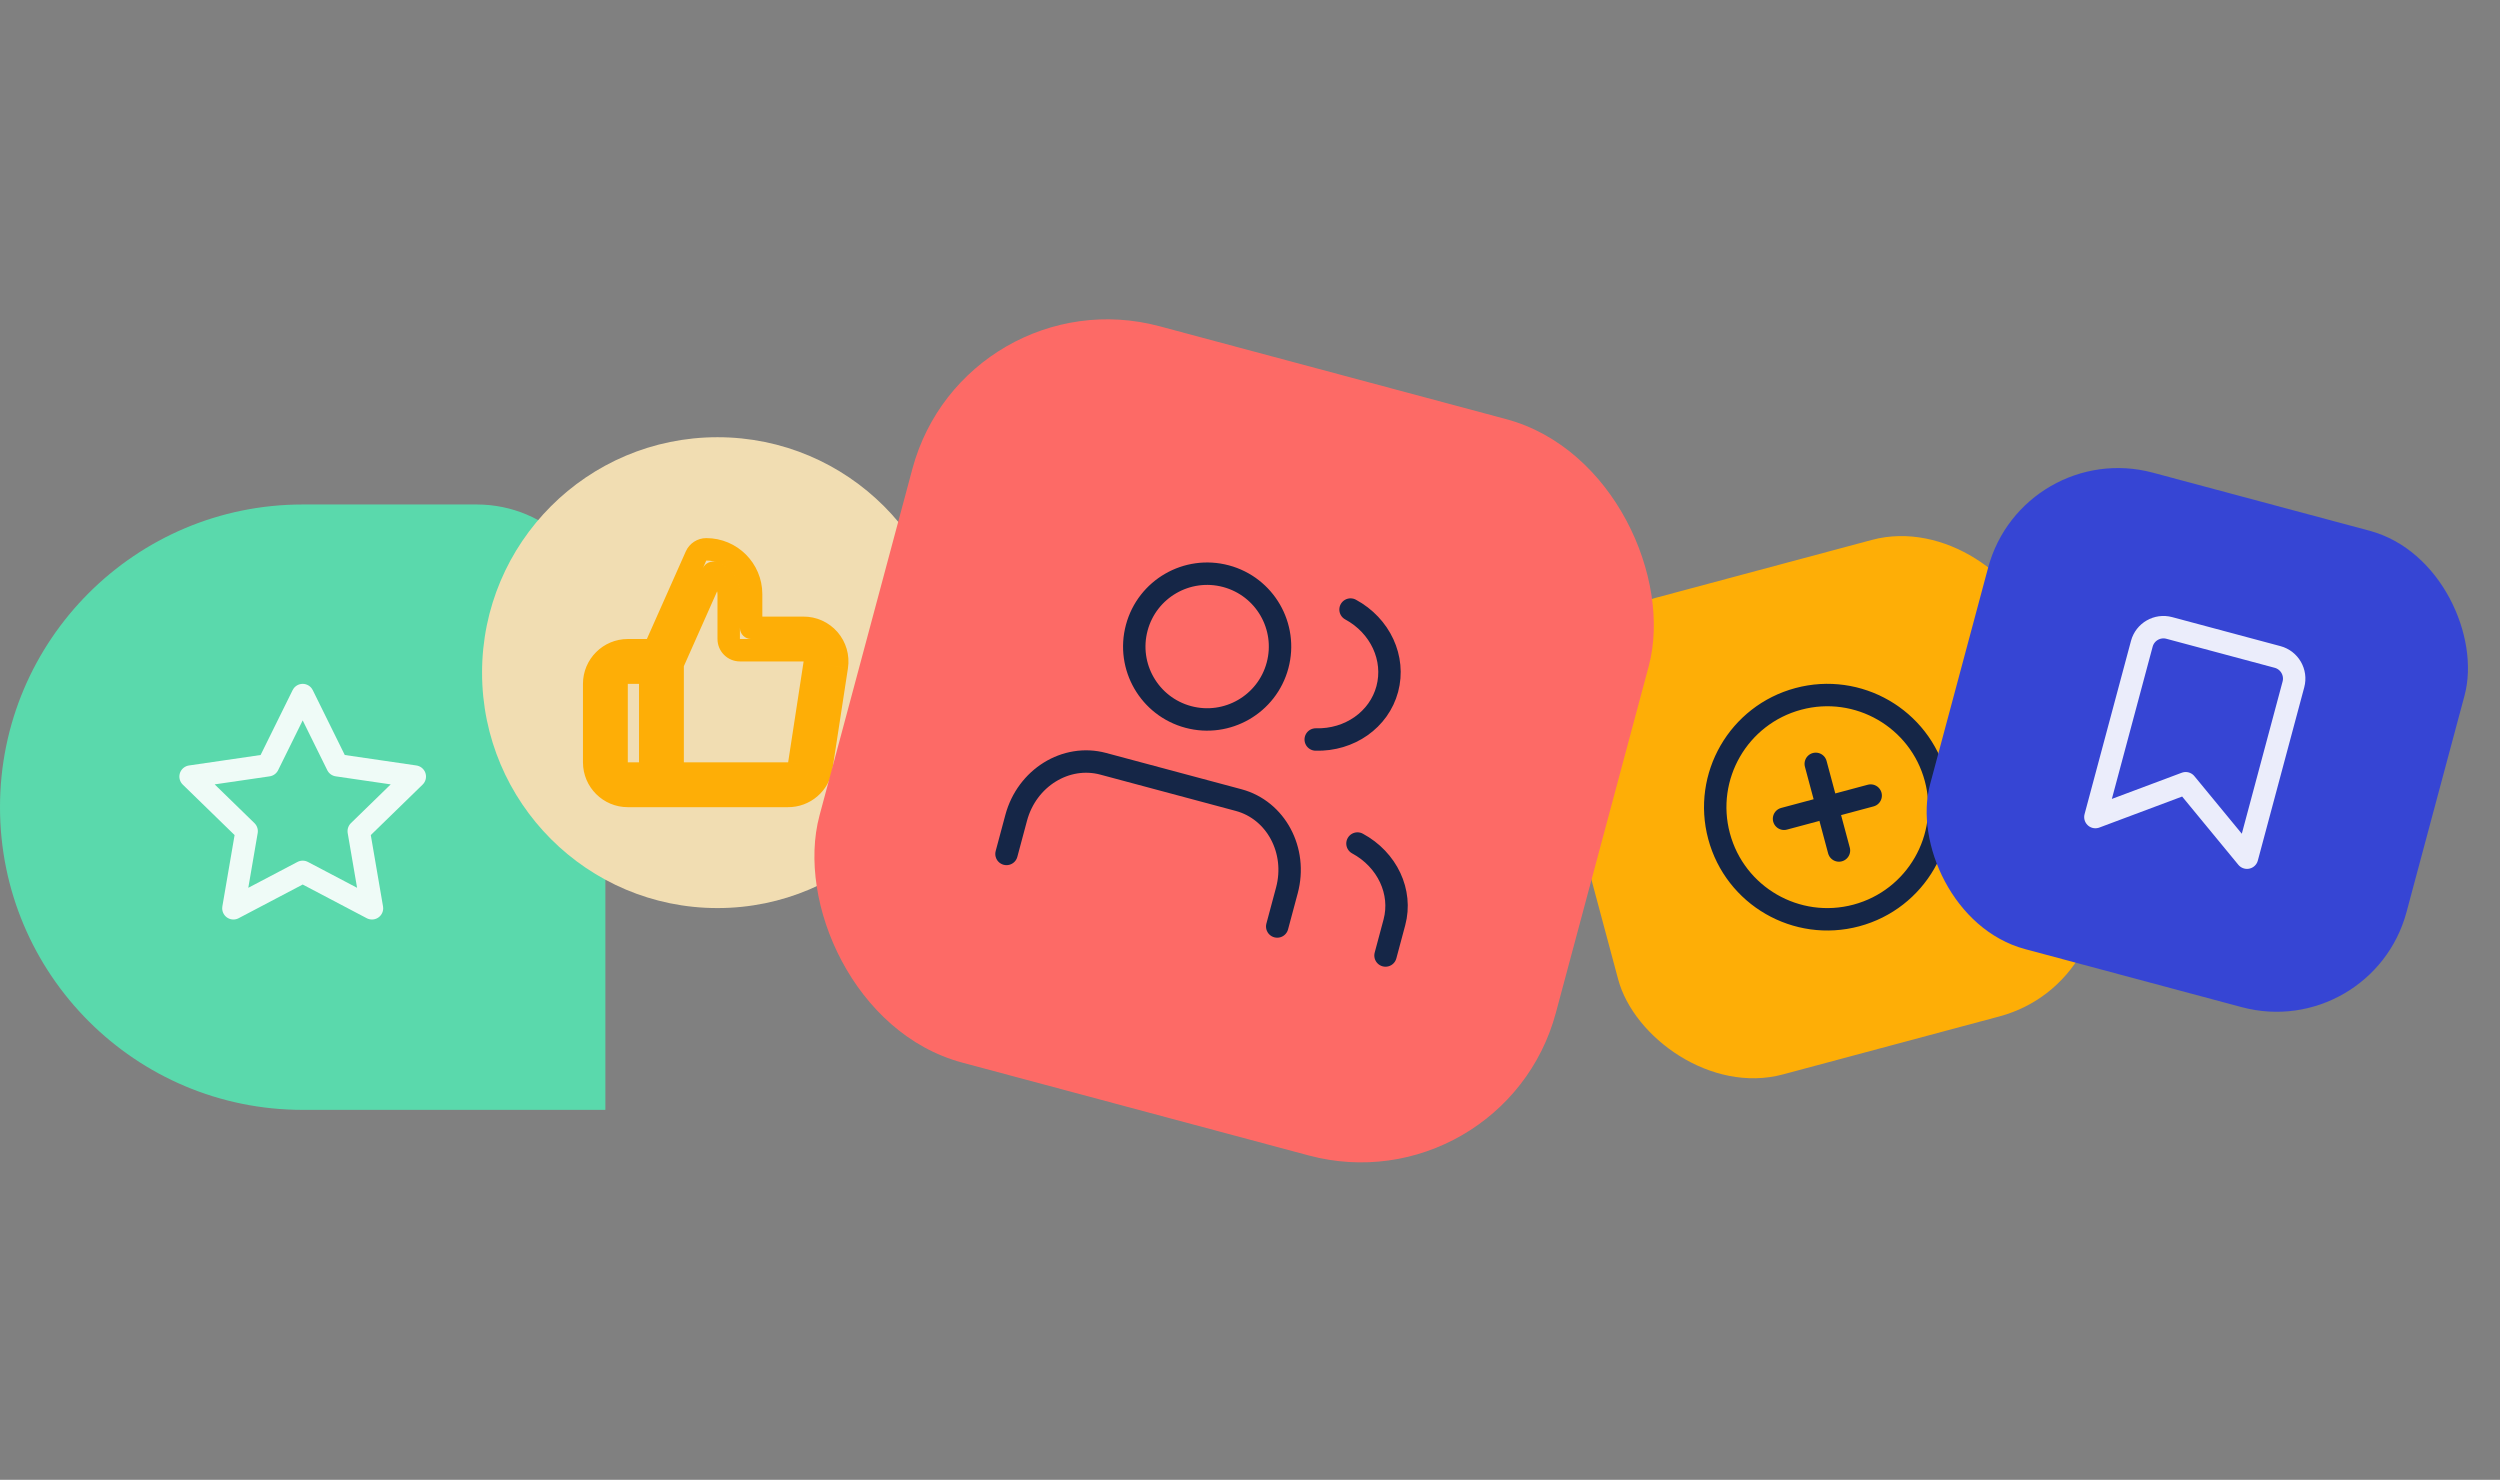 <svg width="223" height="132" viewBox="0 0 223 132" fill="none" xmlns="http://www.w3.org/2000/svg">
<rect x="0" y="0" width="223" height="132" fill="#808080" stroke="none"/>
<g id="illustration">
<g id="4">
<rect id="background" x="136.056" y="56.444" width="44" height="44" rx="12" transform="rotate(-15 136.056 56.444)" fill="#FEAE06"/>
<g id="icon">
<circle id="Oval" cx="163" cy="72" r="10" transform="rotate(-15 163 72)" stroke="#152647" stroke-width="2" stroke-linecap="round" stroke-linejoin="round"/>
<path id="Shape" d="M161.965 68.136L164.035 75.864" stroke="#152647" stroke-width="2" stroke-linecap="round" stroke-linejoin="round"/>
<path id="Shape_2" d="M159.136 73.035L166.864 70.965" stroke="#152647" stroke-width="2" stroke-linecap="round" stroke-linejoin="round"/>
</g>
</g>
<g id="5">
<rect id="background_2" x="180.444" y="39.056" width="44" height="44" rx="12" transform="rotate(15 180.444 39.056)" fill="#3645D4"/>
<g id="icon_2" opacity="0.9">
<path id="Shape_3" fill-rule="evenodd" clip-rule="evenodd" d="M200.432 76.505L194.965 69.864L186.909 72.882L191.05 57.427C191.336 56.36 192.433 55.727 193.5 56.013L203.159 58.601C204.226 58.887 204.859 59.983 204.573 61.05L200.432 76.505Z" stroke="white" stroke-width="2" stroke-linecap="round" stroke-linejoin="round"/>
</g>
</g>
<g id="3">
<path id="Rectangle" d="M0 72C0 57.088 12.088 45 27 45H42.52C48.86 45 54 50.14 54 56.48V99H27C12.088 99 0 86.912 0 72V72Z" fill="#5AD9AC"/>
<g id="icon_3">
<path id="Shape_4" opacity="0.9" fill-rule="evenodd" clip-rule="evenodd" d="M27 62L30.09 68.26L37 69.27L32 74.14L33.18 81.02L27 77.77L20.82 81.02L22 74.14L17 69.27L23.91 68.26L27 62V62Z" stroke="white" stroke-width="2" stroke-linecap="round" stroke-linejoin="round"/>
</g>
</g>
<g id="2">
<circle id="Oval_2" cx="64" cy="60" r="21" fill="#F1DDB2"/>
<g id="icon_4">
<path id="Shape_5" d="M62.086 49.594L63 50L63 50L62.086 49.594ZM67 56H66C66 56.552 66.448 57 67 57V56ZM71.655 56L71.655 57L71.664 57L71.655 56ZM73.947 57.031L73.192 57.688L73.192 57.688L73.947 57.031ZM74.649 59.45L75.637 59.601L75.637 59.6L74.649 59.45ZM74.648 59.452L75.637 59.603L75.637 59.602L74.648 59.452ZM73.269 68.45L72.28 68.298L72.28 68.299L73.269 68.45ZM73.269 68.451L72.28 68.3L72.28 68.3L73.269 68.451ZM70.275 71L70.284 70H70.275V71ZM58.086 58.594L57.172 58.188L57.172 58.188L58.086 58.594ZM60 59.212L59.086 58.806C59.029 58.934 59 59.072 59 59.212H60ZM63.608 51.094L63.912 50.141C63.426 49.986 62.901 50.222 62.694 50.688L63.608 51.094ZM60 69H59C59 69.552 59.448 70 60 70V69ZM70.291 69L71.291 69.015C71.295 68.747 71.192 68.489 71.004 68.298C70.816 68.107 70.559 68 70.291 68V69ZM70.291 69L69.291 68.985C69.287 69.251 69.389 69.507 69.575 69.698C69.76 69.888 70.014 69.997 70.28 70L70.291 69ZM71.291 68.15L70.303 67.999L70.303 68L71.291 68.15ZM71.292 68.148L70.303 67.997L70.303 67.998L71.292 68.148ZM72.671 59.15L73.66 59.301L73.66 59.299L72.671 59.15ZM72.671 59.149L71.683 59L71.683 59L72.671 59.149ZM72.437 58.344L73.192 57.688L73.192 57.688L72.437 58.344ZM71.671 58L71.683 59L71.683 59L71.671 58ZM71.66 58H70.66C70.66 58.267 70.767 58.523 70.957 58.711C71.147 58.899 71.404 59.003 71.671 59L71.66 58ZM71.66 58H72.66C72.66 57.448 72.212 57 71.66 57V58ZM58 69V70C58.552 70 59 69.552 59 69H58ZM58 60H59C59 59.448 58.552 59 58 59V60ZM63 48C62.21 48 61.493 48.465 61.172 49.188L63 50L63 50V48ZM68 53C68 50.239 65.761 48 63 48V50C64.657 50 66 51.343 66 53H68ZM68 56V53H66V56H68ZM71.655 55H67V57H71.655V55ZM74.701 56.375C73.933 55.492 72.816 54.989 71.646 55L71.664 57C72.249 56.995 72.808 57.246 73.192 57.688L74.701 56.375ZM75.637 59.6C75.814 58.44 75.471 57.261 74.701 56.375L73.192 57.688C73.577 58.13 73.748 58.72 73.66 59.3L75.637 59.6ZM75.637 59.602L75.637 59.601L73.66 59.3L73.66 59.301L75.637 59.602ZM74.257 68.602L75.637 59.603L73.66 59.3L72.28 68.298L74.257 68.602ZM74.257 68.601L74.257 68.6L72.28 68.299L72.28 68.3L74.257 68.601ZM70.266 72C72.256 72.019 73.958 70.57 74.257 68.601L72.28 68.3C72.13 69.285 71.279 70.009 70.284 70L70.266 72ZM59 72H70.275V70H59V72ZM57 70C57 71.105 57.895 72 59 72V70H57ZM57 59V70H59V59H57ZM57.172 58.188C57.059 58.443 57 58.72 57 59H59L59 59L57.172 58.188ZM61.172 49.188L57.172 58.188L59 59L63 50L61.172 49.188ZM60.914 59.618L64.522 51.5L62.694 50.688L59.086 58.806L60.914 59.618ZM61 69V59.212H59V69H61ZM70.28 68H60V70H70.28V68ZM70.291 68H70.28V70H70.291V68ZM71.291 69.015L71.291 69.015L69.291 68.985L69.291 68.985L71.291 69.015ZM70.303 68L70.303 68L70.28 70C71.277 70.011 72.13 69.286 72.28 68.3L70.303 68ZM70.303 67.998L70.303 67.999L72.28 68.301L72.28 68.299L70.303 67.998ZM71.683 58.998L70.303 67.997L72.28 68.3L73.66 59.301L71.683 58.998ZM71.683 59L71.683 59.001L73.66 59.299L73.66 59.298L71.683 59ZM71.683 59L71.683 59L73.66 59.298C73.748 58.719 73.576 58.13 73.192 57.688L71.683 59ZM71.683 59L71.683 59L73.192 57.688C72.807 57.245 72.247 56.993 71.66 57L71.683 59ZM71.671 59L71.683 59L71.66 57L71.649 57L71.671 59ZM70.66 58V58H72.66V58H70.66ZM66 59H71.66V57H66V59ZM64 57C64 58.105 64.895 59 66 59V57H64ZM64 53V57H66V53H64ZM63.304 52.047C63.709 52.176 64 52.555 64 53H66C66 51.66 65.122 50.527 63.912 50.141L63.304 52.047ZM56 61V59C54.895 59 54 59.895 54 61H56ZM56 68V61H54V68H56ZM56 68H54C54 69.105 54.895 70 56 70V68ZM58 68H56V70H58V68ZM57 60V69H59V60H57ZM56 61H58V59H56V61ZM56 57C53.791 57 52 58.791 52 61H54C54 59.895 54.895 59 56 59V57ZM59 57H56V59H59V57ZM61 59C61 57.895 60.105 57 59 57V59H61ZM61 70V59H59V70H61ZM59 72C60.105 72 61 71.105 61 70H59V72ZM56 72H59V70H56V72ZM52 68C52 70.209 53.791 72 56 72V70C54.895 70 54 69.105 54 68H52ZM52 61V68H54V61H52Z" fill="#FEAE06"/>
</g>
</g>
<g id="1">
<g id="background_3">
<rect id="background_4" x="86.042" y="24.442" width="68" height="68" rx="18" transform="rotate(15 86.042 24.442)" fill="#FD6A66"/>
</g>
<g id="icon_5">
<path id="Shape_6" d="M113.928 82.643L114.791 79.423C115.744 75.866 113.814 72.259 110.48 71.366L98.406 68.13C95.071 67.237 91.596 69.396 90.643 72.952L89.78 76.172" stroke="#152647" stroke-width="2" stroke-linecap="round" stroke-linejoin="round"/>
<circle id="Oval_3" cx="107.678" cy="57.674" r="6.5" transform="rotate(15 107.678 57.674)" stroke="#152647" stroke-width="2" stroke-linecap="round" stroke-linejoin="round"/>
<path id="Shape_7" d="M123.588 85.231L124.381 82.269C125.102 79.569 123.748 76.68 121.087 75.243" stroke="#152647" stroke-width="2" stroke-linecap="round" stroke-linejoin="round"/>
<path id="Shape_8" d="M120.468 54.372C123.129 55.811 124.477 58.729 123.745 61.462C123.013 64.194 120.386 66.047 117.362 65.963" stroke="#152647" stroke-width="2" stroke-linecap="round" stroke-linejoin="round"/>
</g>
</g>
</g>
</svg>
